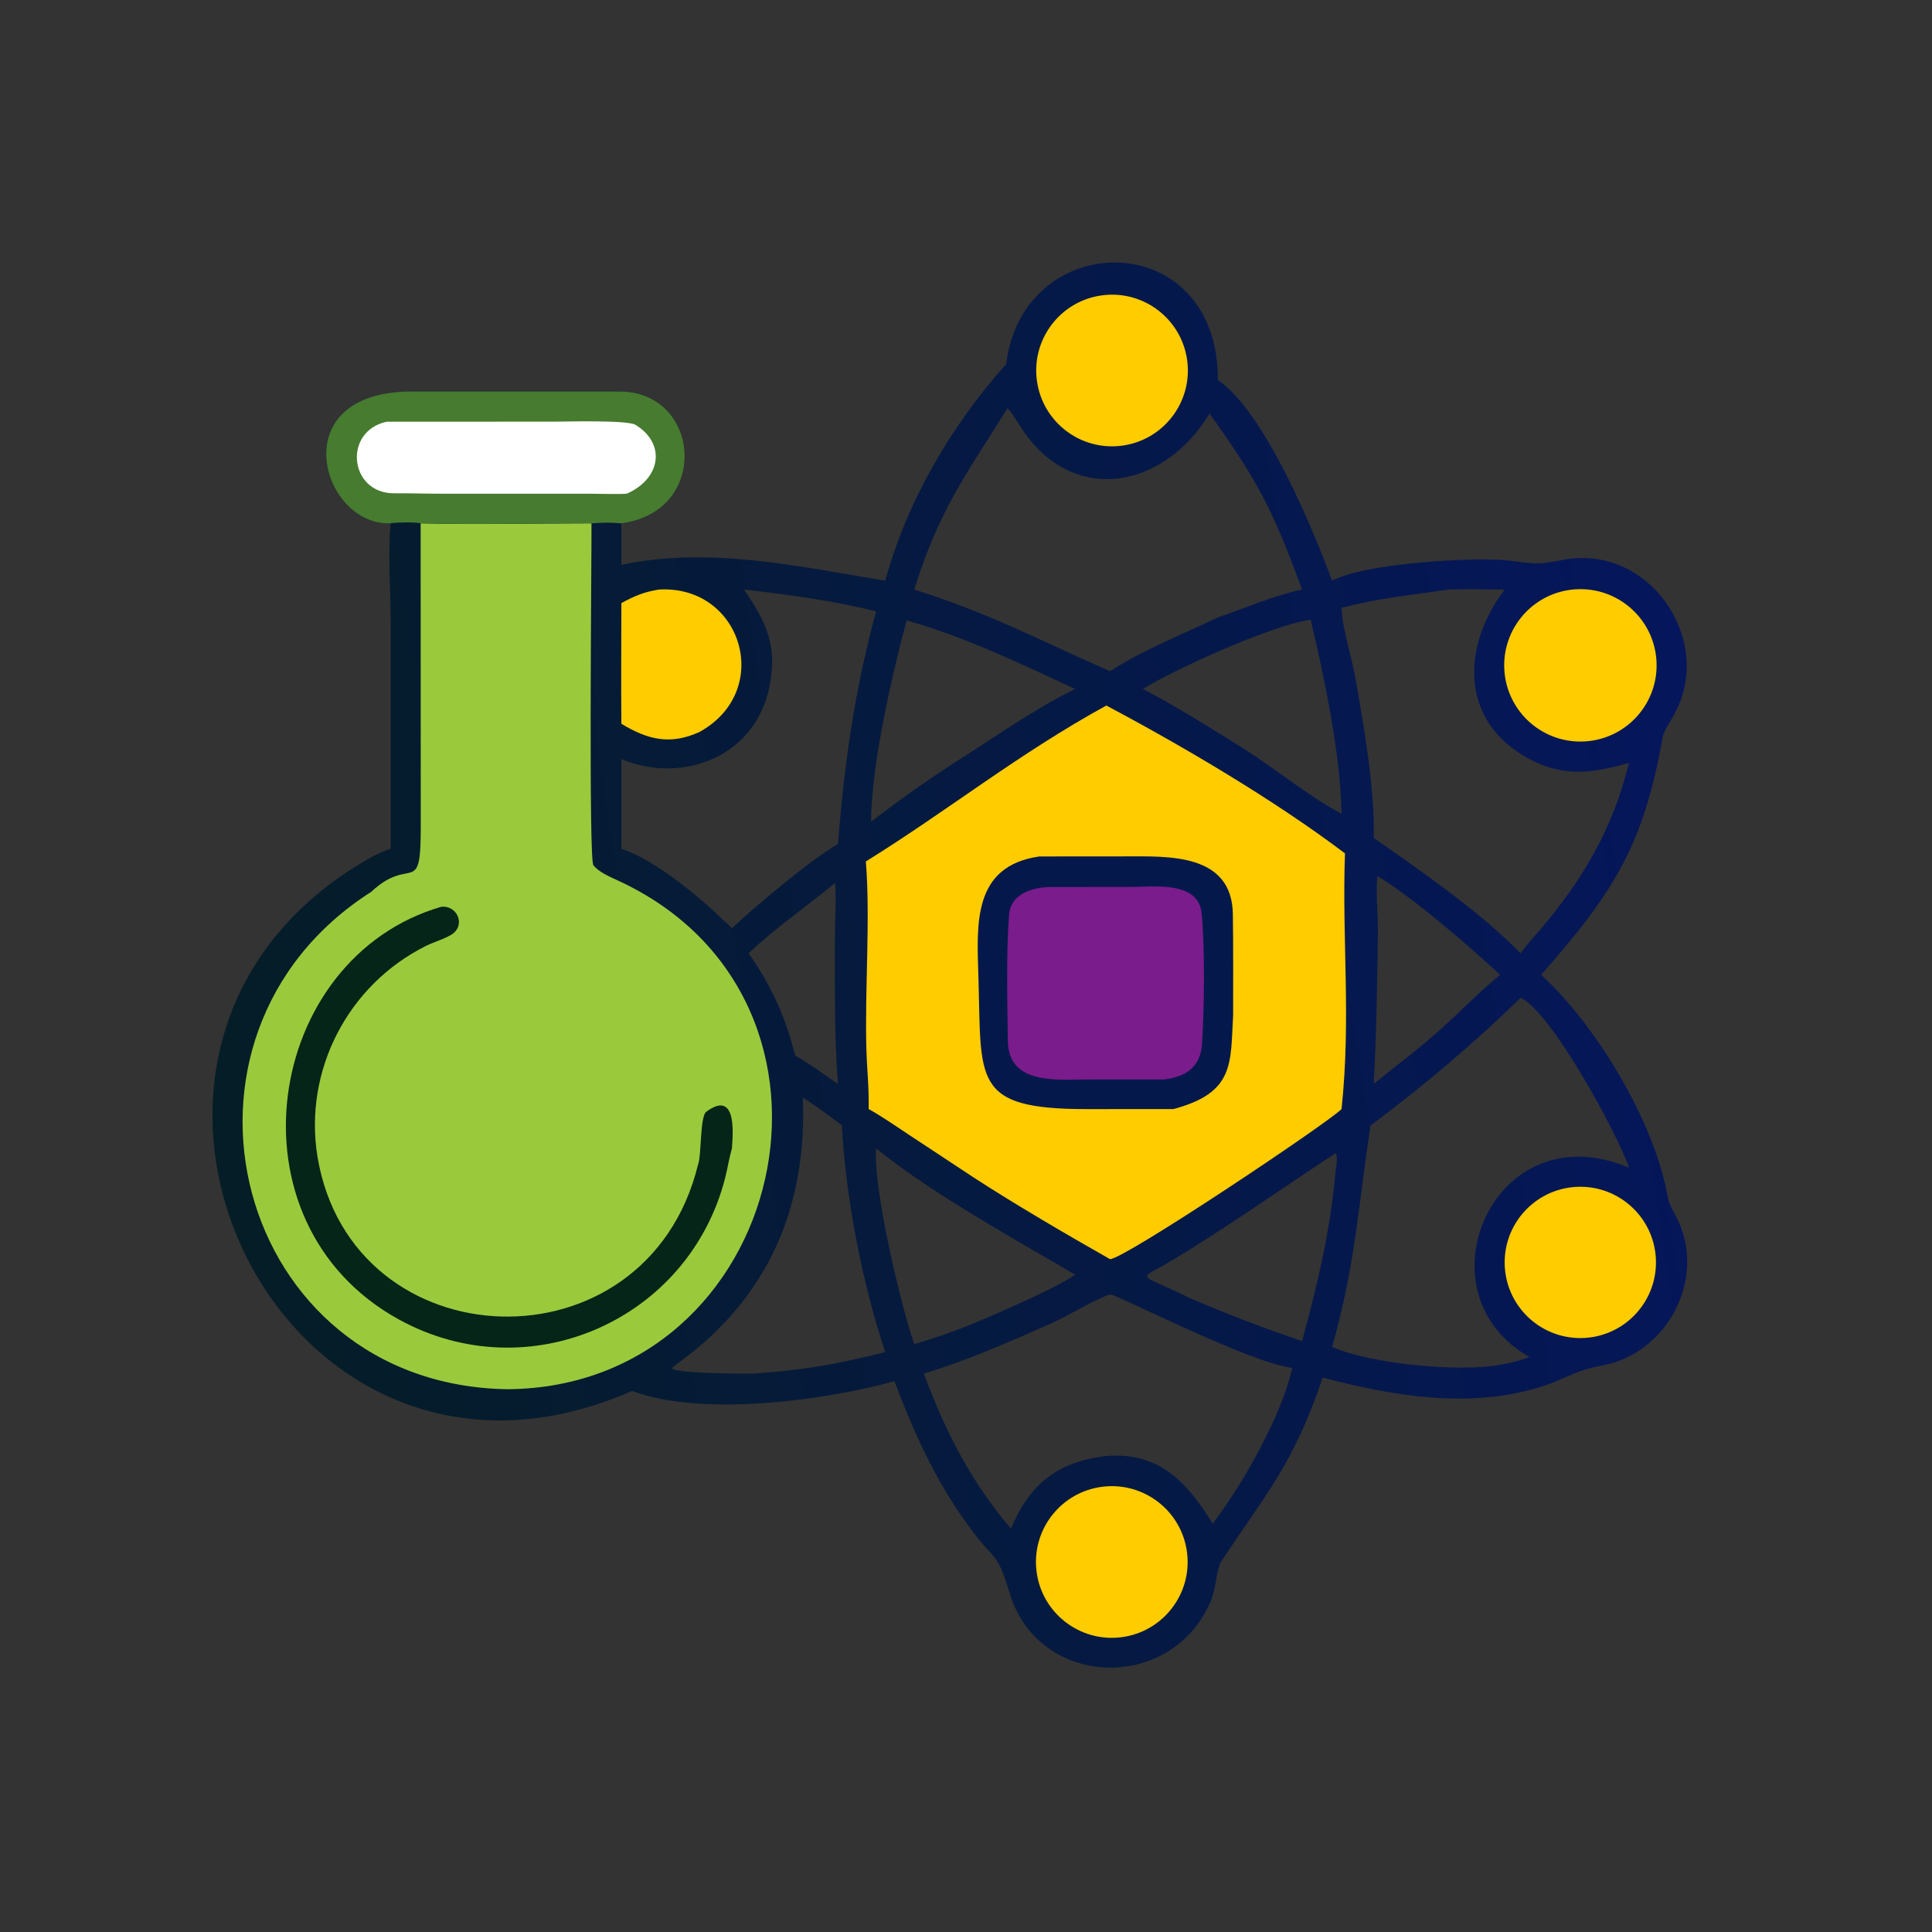 <?xml version="1.0" encoding="UTF-8"?> <svg xmlns="http://www.w3.org/2000/svg" width="1024" height="1024" viewBox="0 0 1024 1024" fill="none"><rect x="0" y="0" width="1024" height="1024" fill="#333333" stroke="none"/><path d="M533.294 192.973C542.148 120.17 645.732 119.477 645.526 201.48C670.33 218.176 696.022 280.862 706.038 307.77C722.898 298.888 773.003 295.978 791.117 296.602C799.245 296.44 807.996 298.806 815.978 298.592C821.336 298.448 827.94 296.522 833.564 295.998C877.152 291.926 908.318 341.458 887.234 378.784C885.788 381.974 881.964 386.962 881.37 390.256C871.118 447.266 856.488 471.642 816.844 516.662C845.56 543.084 873.644 590.068 882.404 627.022C884.476 635.762 883.366 635.754 888.01 644.246C905.392 676.03 884.504 717.32 849.114 723.754C833.41 726.608 828.139 731.912 814.659 735.632C778.189 746.64 737.202 739.776 701.08 730.142C685.412 776.466 670.983 791.618 646.729 828.474C644.059 836.05 644.662 842.04 641.254 849.694C620.066 897.272 550.308 894.856 535.116 844.344C528.044 820.832 527.096 828.12 513.198 808.542C495.862 784.868 484.368 759.35 474.076 732.084C435.574 742.67 371.192 750.874 334.988 737.236C149.036 818.926 23.669 558.742 190.977 457.74C196.052 454.676 201.306 451.57 207.06 449.9V329.716C207.06 313.812 205.482 292.658 207.06 277.374L206.38 277.394C170.089 278.172 149.613 207.554 218.17 207.48L328.384 207.484C371.698 207.55 376.658 271.194 329.346 277.374V299.39C375.858 289.468 423.556 300.294 469.202 307.77C480.754 265.574 504.222 225.418 533.294 192.973ZM484.538 312.47C524.598 325.024 551.577 339.648 588.326 355.74C605.054 344.864 627.452 335.872 645.526 327.246C660.074 322.214 675.224 315.676 690.128 312.47C674.836 270.68 666.536 254.686 641.08 219.2C617.398 258.438 570.063 268.344 542.523 228.616C540.811 226.164 535.654 217.462 533.984 216.376L533.523 217.12C511.859 251.886 497.888 269.976 484.538 312.47ZM394.398 312.47C405.898 329.738 411.982 341.148 408.04 362.81C401.166 400.568 362.574 416.006 329.346 402.386V449.9C346.242 455.142 370.684 475.226 383.13 487.478C384.754 488.938 386.456 490.39 387.94 491.984C400.264 480.39 429.01 456.1 444.144 447.326C447.512 404.662 453.006 365.538 464.372 324.064C441.73 318.334 417.664 315.144 394.398 312.47ZM469.202 716.64C457.086 680.374 448.202 634.746 446.238 596.51C441.452 592.812 430.582 584.758 425.504 581.796C427.708 636.91 409.218 683.18 365.89 717.632C364.132 719.03 356.884 724.156 356.114 725.144C357.71 728.054 393.152 728.092 398.874 728.032C425.028 726.352 443.632 723.092 469.202 716.64ZM805.952 528.82C781.722 552.642 753.637 576.3 726.445 596.51C719.879 638.748 718.564 669.906 706.038 713.886C726.08 722.814 773.366 727.456 795.124 723.358C800.934 722.382 805.045 721.292 810.557 719.204C750.371 685.172 791.588 588.496 863.398 618.912C857.748 601.648 821.976 535.866 805.952 528.82ZM484.538 712.39C506.684 706.186 525.802 697.39 546.612 687.984C553.51 684.628 563.625 679.922 569.883 675.612C537.255 656.442 493.62 632.47 464.372 608.676C462.646 629.372 477.34 691.482 484.538 712.39ZM513.945 399.09C531.971 387.414 550.555 374.602 569.883 365.182C540.391 351.572 512.014 337.746 480.518 328.802C472.722 358.256 461.955 404.5 461.661 435.504C478.975 422.262 495.429 410.754 513.945 399.09ZM660.245 397.424C675.491 407.29 696.046 423.568 711.052 431.318C710.486 399.418 702.018 359.642 694.806 328.922L694.245 328.444L692.807 328.802C673.385 331.974 623.517 354.18 605.771 365.182C623.131 374.082 643.455 387.092 660.245 397.424ZM630.628 687.984C651.576 696.964 668.572 703.492 690.128 710.794C698.16 681.382 705.12 652.334 707.768 621.804C707.926 620 709.526 611.9 707.68 611.36C678.962 630.176 650.956 650.142 621.474 667.874C602.338 679.384 602.124 673.874 630.628 687.984ZM642.754 807.548C658.432 787.022 679.372 750.424 684.932 725.002C661.918 722.284 592.094 686.076 588.326 686.004C578.108 689.79 566.762 697.15 556.724 701.61C535.548 711.016 511.794 721.44 489.664 728.032C501.042 758.686 514.433 785.1 535.789 810.162C545.915 786.418 560.473 774.808 586.375 771.704C614.851 769.418 629.53 786.172 642.754 807.548ZM444.144 574.516C442.16 549.568 442.584 524.302 442.476 499.314C442.452 493.548 443.42 471.578 442.516 468.02C428.284 479.832 409.9 492.686 396.778 505.298C406.85 519.308 415.578 537.048 419.922 553.878L421.536 559.472C428.074 563.09 437.64 570.068 444.144 574.516ZM763.812 545.294C774.298 535.894 784.218 525.526 795.124 516.662C779.542 502.198 748.712 475.488 730.03 464.322C729.066 474.416 730.458 484.408 730.304 494.52C729.896 521.284 729.587 547.794 728.099 574.516C741.177 563.826 750.982 556.818 763.812 545.294ZM814.82 494.498C838.498 467.082 854.72 439.712 863.398 404.37C844.072 409.702 829.05 412.216 810.218 402.07C773.586 382.332 774.678 342.418 797.562 312.47C788.21 312.41 776.847 312.134 767.599 312.47C747.351 315.516 731.268 316.948 711.052 322.134C711.376 332.812 716.014 346.548 718 357.488C722.53 382.452 728.823 418.594 728.099 444.106C753.157 461.702 784.714 483.378 805.952 505.298C809.062 500.964 811.294 498.43 814.82 494.498Z" fill="url(#paint0_linear_17_198)"></path><path d="M222.954 277.374C251.968 278.096 284.162 277.374 313.5 277.374C313.488 279.564 313.41 282.066 313.5 284.226C313.5 301.686 312.004 455.216 314.488 458.538C317.266 462.252 323.528 464.854 327.542 466.704C465.068 530.144 417.476 734.918 269.242 736.318C124.04 734.304 76.768 549.176 196.739 472.702C218.112 452.692 223.146 476.862 223.008 436.928L222.954 277.374Z" fill="#9ACA3C"></path><path d="M234.068 480.56C242.272 480.006 246.334 489.558 240.516 494.48C237.484 497.046 229.954 499.28 225.942 501.27C184.471 521.834 160.843 567.32 168.271 613.086C186.45 722.368 342.766 728.244 369.956 617.336C371.854 612.73 370.946 591.792 374.296 589.292C392.014 576.064 387.944 605.68 387.94 608.676C386.512 613.51 385.66 619.148 384.394 624.136C365.188 699.798 280.134 737.24 211.308 699.292C118.095 647.898 140.189 507.606 234.068 480.56Z" fill="#062519"></path><path d="M207.06 277.374L206.38 277.394C170.09 278.172 149.614 207.554 218.17 207.48L328.384 207.484C371.698 207.55 376.658 271.194 329.346 277.374C323.408 276.85 319.458 277 313.5 277.374C313.528 279.29 313.672 282.412 313.5 284.226C313.41 282.066 313.488 279.564 313.5 277.374C284.162 277.374 251.968 278.096 222.954 277.374C219.74 276.672 210.36 276.784 207.06 277.374Z" fill="#477B2F"></path><path d="M205.009 223.51L293.665 223.482C299.601 223.484 332.431 222.528 336.783 225.158C352.949 234.93 350.551 253.584 332.199 261.67C327.895 262.024 318.591 261.696 313.901 261.692L233.641 261.68C225.603 261.682 217.045 261.37 209.115 261.456C185.009 261.718 181.644 228.444 205.009 223.51Z" fill="white"></path><path d="M586.376 373.948C627.35 395.706 675.686 424.216 712.864 452.308L712.852 452.72C711.254 498.128 716.12 539.732 711.052 587.818C704.03 595.082 595.866 667.414 588.326 667.378C565.336 654.326 538.062 638.42 515.794 623.918L481.314 601.168C474.714 596.806 467.26 591.608 460.404 587.818C460.666 576.676 459.488 566.726 459.188 555.742C458.328 524.364 461.364 486.766 458.918 456.584C502.222 429.734 539.716 399.534 586.376 373.948Z" fill="#FFCC00"></path><path d="M550.886 453.94L596.554 453.904C618.736 453.912 652.99 451.98 653.444 484.556C653.69 502.18 653.584 520.308 653.586 537.984C652.104 563.408 654.7 579.056 621.982 587.818L576.282 587.852C514.658 587.888 520.308 572.742 518.564 517.142C517.688 489.228 515.666 459.012 550.886 453.94Z" fill="#04184C"></path><path d="M555.978 470.138L598.93 470.11C611.128 470.108 635.266 466.614 636.92 484.204C638.694 503.076 638.332 534.654 637.062 553.83C636.016 565.926 628.188 570.74 617.126 572.118L576.998 572.142C560.838 572.148 534.526 575.31 534.194 551.884C533.888 530.276 533.258 506.514 534.808 484.898C535.59 474.02 546.342 470.572 555.978 470.138Z" fill="#7A1C8B"></path><path d="M835.175 312.338C857.413 310.976 876.555 327.878 877.953 350.116C879.353 372.352 862.481 391.52 840.247 392.956C817.961 394.396 798.737 377.476 797.335 355.188C795.933 332.9 812.883 313.704 835.175 312.338Z" fill="#FFCC00"></path><path d="M584.142 788.024C606.188 785.186 626.352 800.778 629.152 822.828C631.952 844.878 616.324 865.014 594.27 867.774C572.27 870.53 552.194 854.95 549.4 832.954C546.608 810.958 562.152 790.856 584.142 788.024Z" fill="#FFCC00"></path><path d="M584.023 156.548C606.037 153.574 626.289 169.023 629.237 191.04C632.187 213.056 616.715 233.29 594.693 236.214C572.709 239.132 552.515 223.692 549.571 201.71C546.627 179.728 562.045 159.517 584.023 156.548Z" fill="#FFCC00"></path><path d="M835.083 629.09C857.255 627.696 876.335 644.594 877.629 666.772C878.921 688.952 861.935 707.954 839.751 709.146C817.711 710.328 798.857 693.476 797.573 671.442C796.289 649.406 813.055 630.476 835.083 629.09Z" fill="#FFCC00"></path><path d="M349.261 312.47C393.307 309.96 410.293 366.22 370.669 388.002C355.207 395.024 343.263 392.05 329.345 383.616C329.129 362.438 329.331 340.85 329.345 319.64C336.531 315.774 341.149 313.786 349.261 312.47Z" fill="#FFCC00"></path><defs><linearGradient id="paint0_linear_17_198" x1="110.149" y1="584.252" x2="910.112" y2="462.814" gradientUnits="userSpaceOnUse"><stop stop-color="#051D26"></stop><stop offset="1" stop-color="#05165C"></stop></linearGradient></defs></svg> 